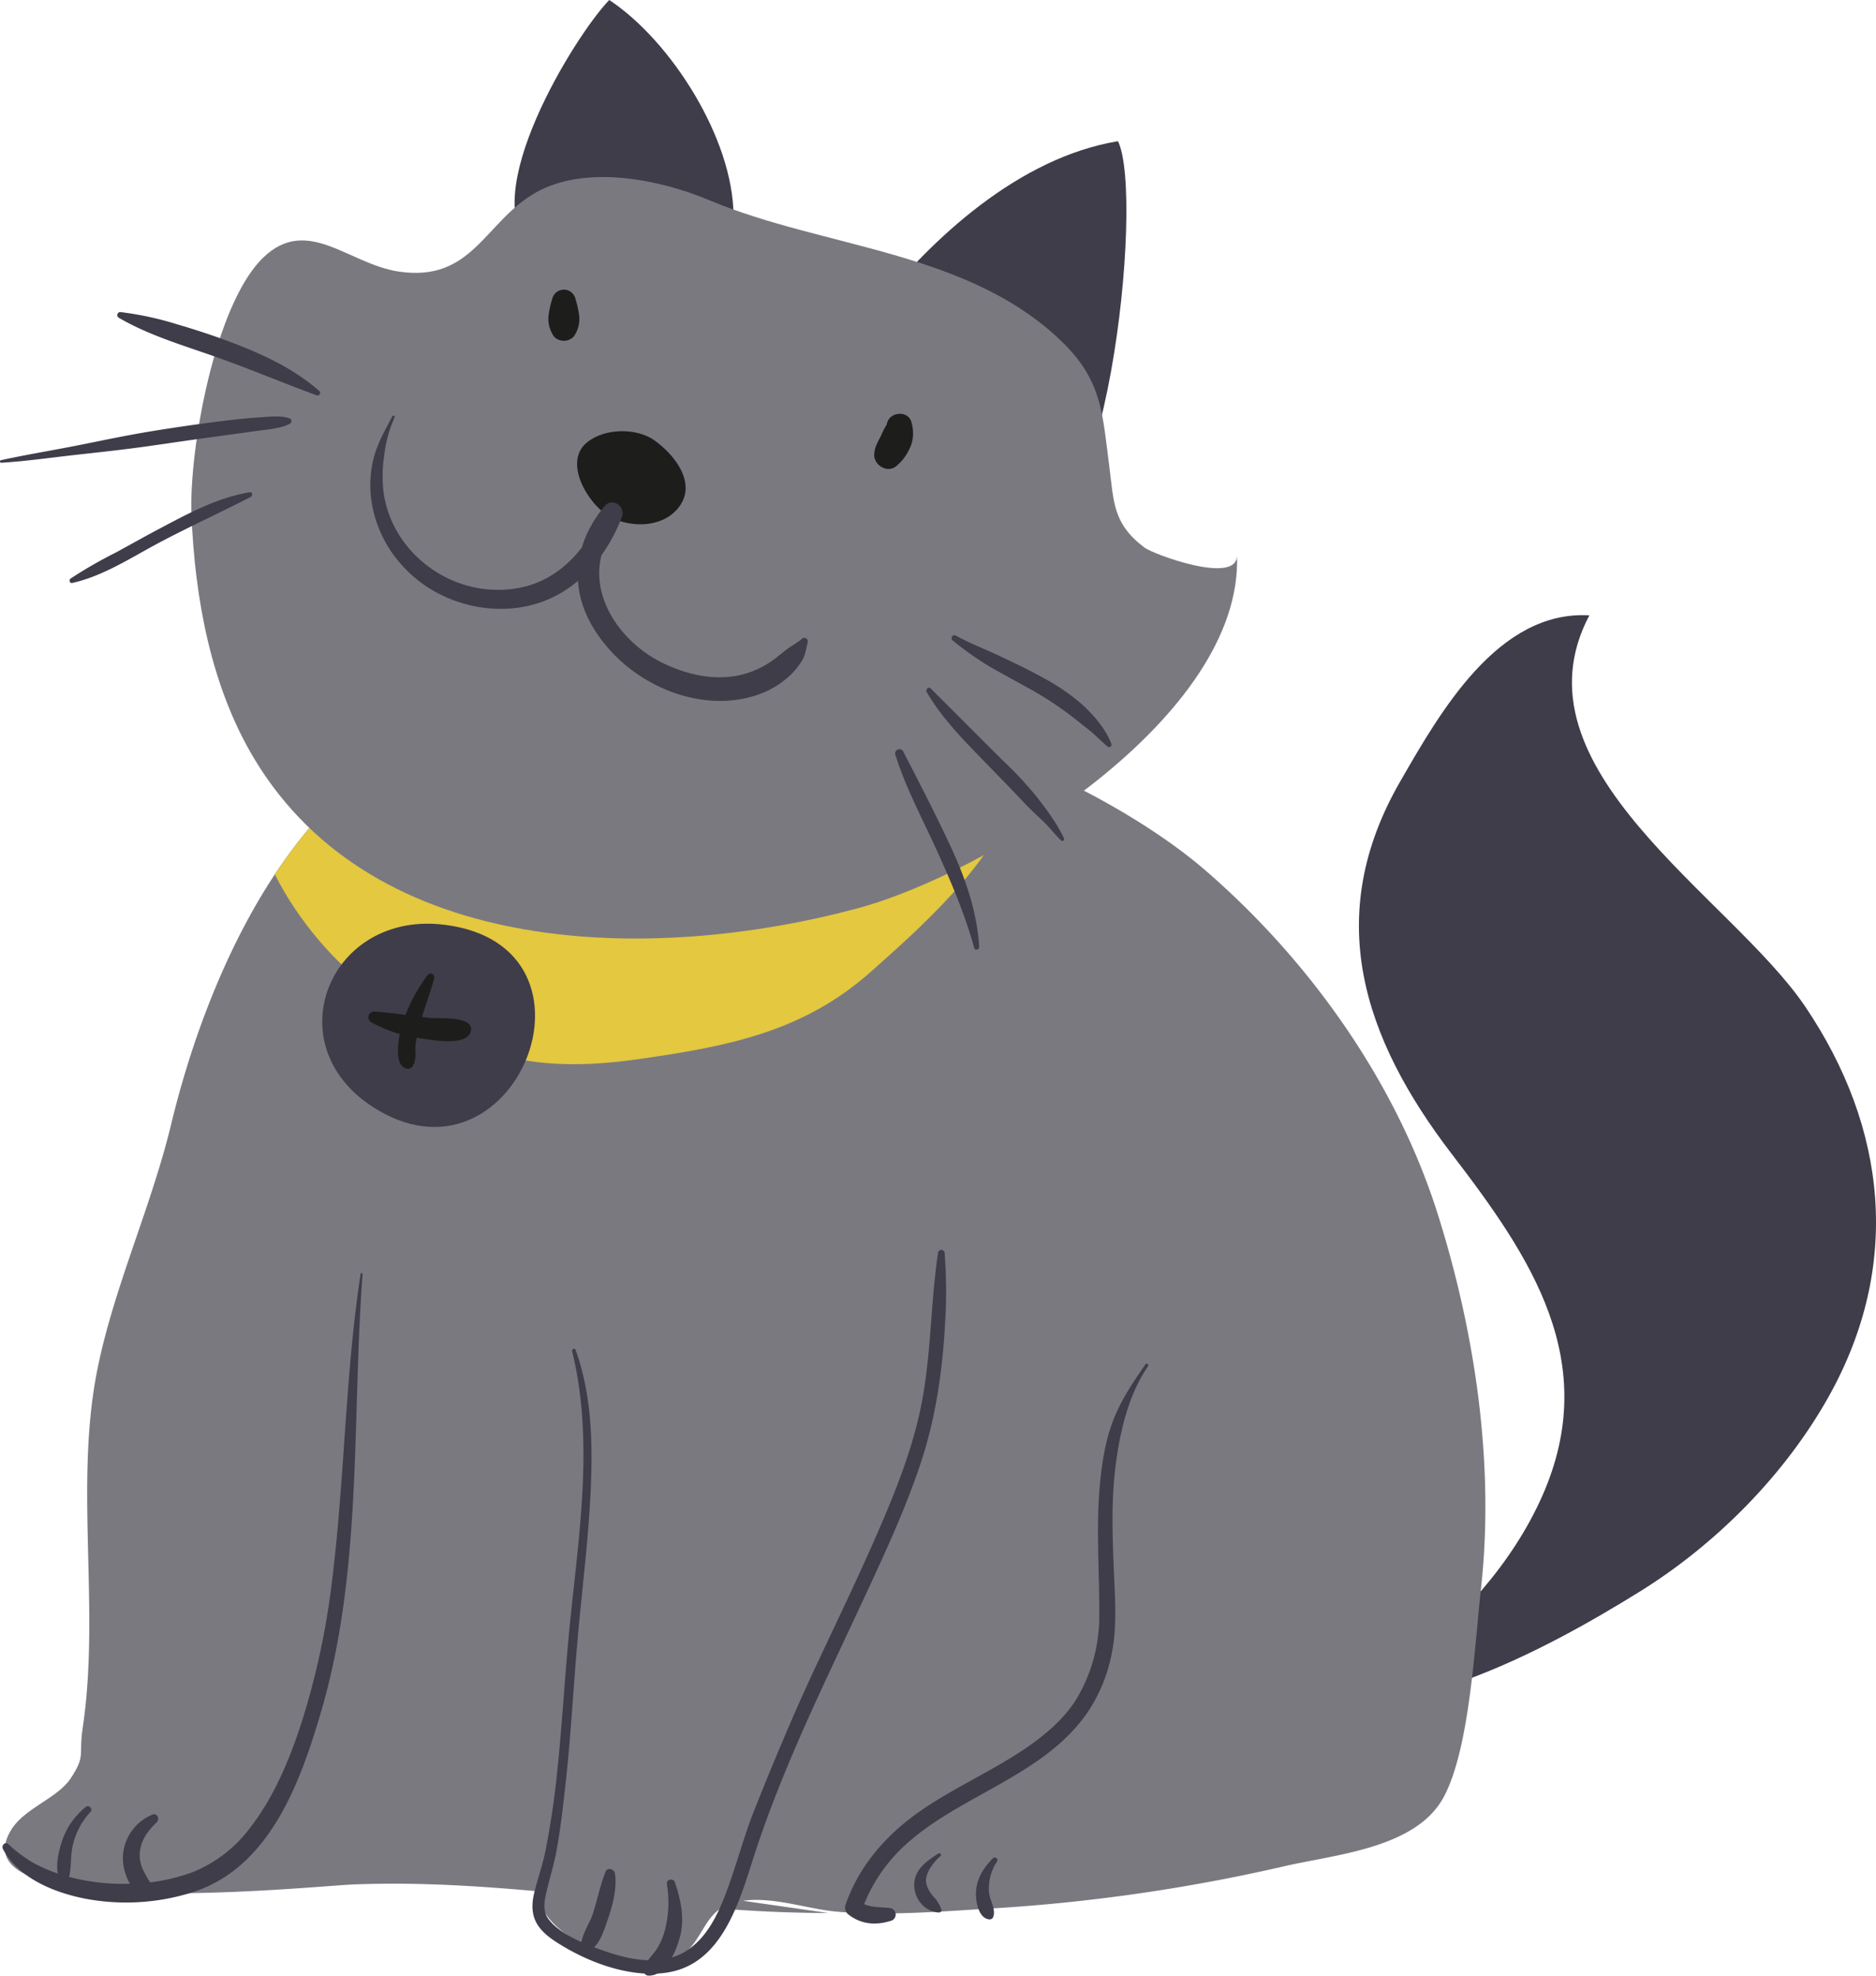 <?xml version="1.0" encoding="UTF-8"?> <svg xmlns="http://www.w3.org/2000/svg" viewBox="0 0 615.059 647.661"> <defs> <style>.cls-1{fill:#3f3d4a;}.cls-2{fill:#7b7980;}.cls-3{fill:#e3c840;}.cls-4{fill:#1d1d1b;}.cls-5{fill:#1d1e1c;}</style> </defs> <g id="Layer_2" data-name="Layer 2"> <g id="Layer_1-2" data-name="Layer 1"> <path class="cls-1" d="M414.253,572.487c15.118-2.256,33.1-17.952,45.3-26.927,19.214-14.142,36.465-33.416,46.085-55.142,19.5-44.039-3.727-78.278-29.587-112-29.283-38.192-42.433-78.09-16.984-122.235,13.052-22.642,32.043-56.19,62.019-54.456-26.5,50.086,46.42,92.19,70.779,128.271,26.929,39.887,31.547,84.957,7.862,127.517-14.378,25.836-37.064,48.7-62.1,64.238-30.975,19.226-82.63,47.35-119.916,34Z"></path> <path class="cls-2" d="M271.556,627.132q-2.181-.01-4.362-.033c-50.718-.51-100.747-11.418-151.721-9.308-13.331.55-131.179,12.861-111.681-18.108,4.426-7.031,15.181-10.2,19.507-16.874,4.836-7.478,2.451-7.251,3.811-16.367,5.792-38.719-2.773-79.63,4.806-117.466,5.4-26.96,17.67-53.316,24.187-80.38,6.326-26.253,17.309-56.724,33.992-81.956,11.722-17.744,26.253-32.891,43.949-42.16a84.062,84.062,0,0,1,38.114-9.72l87.164.535C301,229.5,364.682,258.951,395.243,285.371c34.008,29.409,62.4,69.241,76.066,112.425,12.365,39.086,18.787,82.481,14.206,123.3-2.053,18.288-3.634,51.886-12.1,67.874-9.036,17.08-35.87,18.957-52.643,22.9a582.672,582.672,0,0,1-97.706,13.893c-16.1.988-32.729,2.286-48.812.915-10.831-.924-24.711-6.507-35.567-2.282-8.342,3.247-8.23,12.614-16.5,17.6-14.944,9-59.8-14.525-40.286-27.721Z"></path> <path class="cls-1" d="M285.821,102.906c19.664-25.029,48.4-51.263,80.713-56.617,8.965,18.2-4.481,141.316-31.834,126.279Z"></path> <path class="cls-1" d="M174.09,81.147C155.975,64.431,188.47,11.621,199.75,0c20.226,13.377,40.573,45.413,40.731,70.538Z"></path> <path class="cls-3" d="M334.07,254.319c-.578,2.149-2.281,5.269-2.793,7.851-3.861,19.472-31.518,43.764-45.9,56.516-22.3,19.776-47.207,24.405-75.975,28.519-36.43,5.205-57.649-1.63-87.967-23.119C110.427,316.285,97.9,302.18,90.1,286.64c11.722-17.744,26.253-32.891,43.949-42.16,14.947,5.915,29.359,13.284,39.192,15.5,32.491,7.3,66.969,8.177,100.01,5.977C294.27,264.555,314.214,256.8,334.07,254.319Z"></path> <path class="cls-2" d="M62.774,168.7c1.1,27.464,6.391,56.44,20.619,80.091,39.512,65.681,130.509,66.941,197.428,49.075,42.911-11.458,126.936-62.816,124.73-115.987.422,10.172-27.452-.207-30.291-2.341-10.491-7.89-10.057-15.018-11.586-26.745-2.206-16.921-2.311-27.8-15.11-40.38-30.908-30.368-78.179-30.892-116.135-46.826l-.02-.009c-16.018-6.728-40.444-11.765-56.856-2.386-16.757,9.582-20.672,29.5-44.938,25.815-16.366-2.488-29.861-18.465-44.285-4.594C70.352,99.781,61.932,147.68,62.774,168.7Z"></path> <path class="cls-4" d="M212.522,143.172c-5.923-2.835-14.829-2.42-20.1,1.891-8.26,6.759,1.153,21.53,8.47,24.856,6.643,3.02,15.9,2.88,21.039-2.891,7.208-8.087-.728-17.938-7.375-22.667A13.718,13.718,0,0,0,212.522,143.172Z"></path> <path class="cls-1" d="M128.617,136.475c-2.458,4.71-4.929,8.923-6.227,14.138a36.431,36.431,0,0,0-.629,13.512,40.158,40.158,0,0,0,11.026,22.237c11.475,12.111,30.569,16.676,46.108,10.486,12.038-4.8,20.367-15.471,24.983-27.269,1.372-3.507-3.116-6.725-5.684-3.637-6.032,7.251-9.573,16.181-8.6,25.695.889,8.732,5.542,16.48,11.511,22.7,12.074,12.587,31.9,19.458,48.657,12.939a29.6,29.6,0,0,0,9.8-6.381,22.155,22.155,0,0,0,3.5-4.538c1.018-1.677,1.276-4.011,1.776-5.9a1.159,1.159,0,0,0-1.8-1.146c-1.71,1.491-3.68,2.467-5.461,3.856-1.83,1.427-3.6,2.923-5.549,4.187a29.555,29.555,0,0,1-10.708,4.213c-8.139,1.414-16.445-.578-23.846-4.127-14.143-6.783-25.672-23.085-19.129-38.924a32.753,32.753,0,0,1,5.076-8.208l-5.683-3.637c-3.528,9.222-9.119,17.382-17.767,22.428-6.8,3.969-15.123,5.022-22.81,3.763-16.136-2.642-29.657-15.827-31.488-32.232a44.364,44.364,0,0,1,.278-11.155,42.35,42.35,0,0,1,3.42-12.654c.236-.475-.5-.815-.741-.349Z"></path> <path class="cls-1" d="M312.3,209.927a103.911,103.911,0,0,0,12.2,8.624c4.379,2.512,8.835,4.88,13.236,7.352a112.417,112.417,0,0,1,12.749,8.25c2.166,1.637,4.257,3.359,6.4,5.024,2.235,1.737,4.089,3.827,6.285,5.59a.773.773,0,0,0,1.213-.856c-1.775-4.815-5.613-9.264-9.322-12.716a66.959,66.959,0,0,0-12.979-8.948c-4.623-2.6-9.405-4.859-14.194-7.128-4.838-2.293-9.869-4.2-14.574-6.773-.95-.52-1.852.923-1.012,1.581Z"></path> <path class="cls-1" d="M303.833,226.894c5.422,9.285,13.336,17,20.762,24.662,3.871,4,7.763,7.979,11.578,12.029,1.9,2.022,4,3.911,6.011,5.826,2.041,1.944,3.7,4.234,5.749,6.161a.592.592,0,0,0,.929-.657c-2.159-4.782-5.68-9.441-8.873-13.589a123.253,123.253,0,0,0-11.156-11.969c-7.929-7.86-15.778-15.8-23.7-23.668-.769-.764-1.785.384-1.3,1.205Z"></path> <path class="cls-1" d="M293.552,247.447c3.341,10.712,8.727,20.689,13.373,30.868,4.817,10.554,9.387,21.259,12.479,32.455.262.948,1.688.548,1.632-.369-.7-11.517-4.493-22.454-9.326-32.834-4.889-10.5-10.217-20.813-15.521-31.1a1.408,1.408,0,0,0-2.637.983Z"></path> <path class="cls-1" d="M104.681,128.18c-8.523-7.5-18.856-12.2-29.394-16.164-5.672-2.136-11.4-3.988-17.213-5.7a105.618,105.618,0,0,0-18.47-4A1,1,0,0,0,39,104.2c10.075,5.894,21.795,9.229,32.729,13.143,10.772,3.856,21.318,8.286,32.05,12.246a.848.848,0,0,0,.9-1.411Z"></path> <path class="cls-1" d="M95.005,137.159c-3-1.017-6.672-.564-9.792-.353-4.1.278-8.193.7-12.267,1.207q-11.808,1.479-23.548,3.4c-7.973,1.309-15.832,2.984-23.75,4.559-8.405,1.673-16.9,3.053-25.269,4.867a.435.435,0,0,0,.076.867c8.145-.513,16.3-1.693,24.411-2.594,7.988-.888,15.952-1.736,23.915-2.872,7.853-1.12,15.7-2.283,23.563-3.332,4.079-.545,8.151-1.133,12.227-1.695,3.407-.469,7.544-.7,10.582-2.38a.976.976,0,0,0-.148-1.672Z"></path> <path class="cls-1" d="M23.654,191.113c10.051-2.206,19.327-8.3,28.31-13.088,9.958-5.305,20.224-9.944,30.236-15.114.729-.377.613-1.689-.347-1.533-10.667,1.735-20.6,7.2-30.039,12.188-4.727,2.5-9.374,5.149-14.079,7.689a145.741,145.741,0,0,0-14.609,8.421c-.6.421-.275,1.613.528,1.437Z"></path> <path class="cls-1" d="M121.971,362.718c46.684,30.566,80.32-52.35,23.905-59.54C108.188,298.375,90.285,341.972,121.971,362.718Z"></path> <path class="cls-5" d="M140.277,319.567a52.133,52.133,0,0,0-8.329,16.011,32.011,32.011,0,0,0-1.484,8.679c-.039,1.983.305,5.583,2.846,6.056,2.08.387,2.668-1.982,2.867-3.595.151-1.221-.069-2.487.026-3.722a31.542,31.542,0,0,1,.83-4.773c1.4-5.989,3.771-11.726,5.349-17.667a1.21,1.21,0,0,0-2.105-.989Z"></path> <path class="cls-5" d="M121.824,335.2a45.773,45.773,0,0,0,16.062,5.193c3.55.5,15.32,2.83,16.494-2.4,1.134-5.06-10.622-4.023-13.32-4.292-6.043-.6-12.021-1.688-18.087-2.072a1.9,1.9,0,0,0-1.149,3.575Z"></path> <path class="cls-1" d="M118.22,417.616c-5,32.82-5.186,66.063-9.164,99a253.627,253.627,0,0,1-10.167,48.006c-4,12.321-9.13,24.659-17.17,34.935A44.074,44.074,0,0,1,63.249,613.7a62.014,62.014,0,0,1-20.4,3.826,68.821,68.821,0,0,1-22.085-2.766,50.486,50.486,0,0,1-9.811-4.055,46.915,46.915,0,0,1-8.227-6.145c-1.113-.969-2.355.491-1.753,1.617,5.2,9.742,17.293,14.453,27.537,16.362a72.267,72.267,0,0,0,34.059-2.029c25.676-7.889,35.77-35.825,42.636-59.138,13.73-46.612,10.111-95.744,13.668-143.637.031-.419-.588-.552-.654-.12Z"></path> <path class="cls-1" d="M187.579,442.987c7.4,30.134,1.905,61.761-1,92.1-1.537,16.071-2.391,32.2-4.162,48.247q-1.273,11.538-3.489,22.947c-.9,4.607-2.435,9.032-3.617,13.564-.817,3.134-1.183,6.453.093,9.517,1.6,3.848,5.374,6.352,8.794,8.426,9.734,5.9,22.6,10.536,34.153,8.92,18.809-2.63,24.243-24.121,29.206-39.322,9.326-28.562,22.773-55.584,35.4-82.775,6.863-14.776,13.887-29.765,19-45.255,4.809-14.572,7.034-29.841,7.872-45.126a161.795,161.795,0,0,0-.143-23.539,1.079,1.079,0,0,0-2.128-.1c-2.333,15.475-2.244,31.208-4.894,46.672-2.731,15.936-8.623,30.679-15.042,45.435C281,517.931,273.719,532.87,266.7,547.926c-6.9,14.817-13.148,29.831-19.215,45-3.627,9.068-6.023,18.572-9.489,27.7-2.85,7.506-6.619,15.323-13.867,19.444-9.346,5.314-21.743,1.319-30.872-2.322-4.61-1.838-10.342-4.532-13.42-8.609-1.931-2.557-1.416-5.694-.751-8.605,1.042-4.563,2.483-9,3.328-13.617,1.4-7.612,2.267-15.328,3.107-23.017,1.754-16.057,2.547-32.193,4.009-48.275,1.4-15.407,3.347-30.762,4.09-46.223.7-14.636.526-29.525-3.816-43.638-.332-1.078-.7-2.144-1.077-3.207-.27-.764-1.335-.321-1.151.429Z"></path> <path class="cls-1" d="M375.559,447.241c-4.171,6-8.189,11.952-10.767,18.849-2.488,6.655-3.56,13.768-4.2,20.815-1.3,14.2-.075,28.388-.2,42.6a52.536,52.536,0,0,1-7.344,27.263c-4.2,6.826-10.515,12.118-17.084,16.558-10.734,7.255-22.673,12.507-33.4,19.79-11.363,7.716-20.649,17.946-25.252,31.052a2.884,2.884,0,0,0,.739,3.365c4.316,3.4,9.148,3.728,14.259,2.085a2.138,2.138,0,0,0-.36-4.08c-3.582-.493-7.284.034-10.276-2.328l.74,3.366a53.27,53.27,0,0,1,14.3-21.67c6.226-5.71,13.515-10.131,20.836-14.276,14.253-8.07,29.879-15.644,39.273-29.67a52.2,52.2,0,0,0,7.7-19.043c1.794-9.076,1.014-18.3.641-27.469-.456-11.215-.837-22.468.555-33.635,1.387-11.119,4.174-23.556,10.655-32.878.392-.565-.428-1.26-.824-.69Z"></path> <path class="cls-1" d="M307.605,607.64c-3.653,2.4-7.685,5.079-7.865,9.926-.177,4.747,3.273,9.091,8,9.4.551.036,1.158-.447.886-1.057A11.814,11.814,0,0,0,306.279,622a10.318,10.318,0,0,1-2.456-4.062c-1.088-3.317,2.147-7.408,4.433-9.376a.563.563,0,0,0-.651-.919Z"></path> <path class="cls-1" d="M325.494,609.222c-2.843,2.876-4.944,6.082-5.442,10.174-.364,2.984.451,9.359,4.207,9.822a1.242,1.242,0,0,0,1.331-.684c1.051-2.5-1.068-5.523-1.328-8.125a15.965,15.965,0,0,1,2.565-10.07.87.87,0,0,0-1.333-1.117Z"></path> <path class="cls-1" d="M28.17,592.333a23.966,23.966,0,0,0-7.663,10.711c-1.477,4.27-2.957,10.467-.253,14.469a.982.982,0,0,0,1.673-.148c1.76-3.75.984-8.389,1.939-12.432a23.847,23.847,0,0,1,5.818-10.958c.895-.907-.541-2.469-1.514-1.642Z"></path> <path class="cls-1" d="M49.938,594.885a15.584,15.584,0,0,0-9.618,13.287c-.42,5.448,2.778,13.3,8.764,14.318a1.5,1.5,0,0,0,1.658-1.978c-1.3-4.112-4.536-6.921-4.893-11.433-.369-4.673,2.152-8.532,5.467-11.593,1.14-1.053.309-3.309-1.378-2.6Z"></path> <path class="cls-1" d="M198.509,613.628c-1.949,4.824-2.772,10.113-4.6,15.016-.633,1.7-5.746,9.895-1.93,10.665,4.018.811,6.383-7.426,7.323-10.177,1.565-4.578,3.054-10.085,2.316-14.949-.228-1.5-2.461-2.166-3.111-.555Z"></path> <path class="cls-1" d="M218.643,617.614a36.733,36.733,0,0,1-.5,14.553,22.353,22.353,0,0,1-2.866,6.842c-1.4,2.158-3.888,4.116-4.189,6.792a1.6,1.6,0,0,0,1.275,1.846c6.075.416,9.46-8.358,10.667-13.1,1.485-5.831.106-11.99-1.768-17.526-.485-1.431-2.872-.931-2.622.593Z"></path> <path class="cls-4" d="M290.84,138.658a10.561,10.561,0,0,1-.378,1.253q.576-.99,1.153-1.978a18.582,18.582,0,0,0-2.575,4.5c-1.061,2.244-2.358,4.053-2.423,6.644-.082,3.305,4.04,5.975,6.92,3.971a15.523,15.523,0,0,0,4.656-5.949,11.068,11.068,0,0,0,1.072-3.5,12.882,12.882,0,0,0-.379-4.95c-.853-4.14-7.011-3.839-8.046,0Z"></path> <path class="cls-4" d="M181.132,97.717a33.418,33.418,0,0,0-1.24,5.349,10.04,10.04,0,0,0,1.789,7.326,4.472,4.472,0,0,0,6.364,0,9.817,9.817,0,0,0,1.818-7.065,34.98,34.98,0,0,0-1.268-5.61,3.9,3.9,0,0,0-7.463,0Z"></path> </g> </g> </svg> 